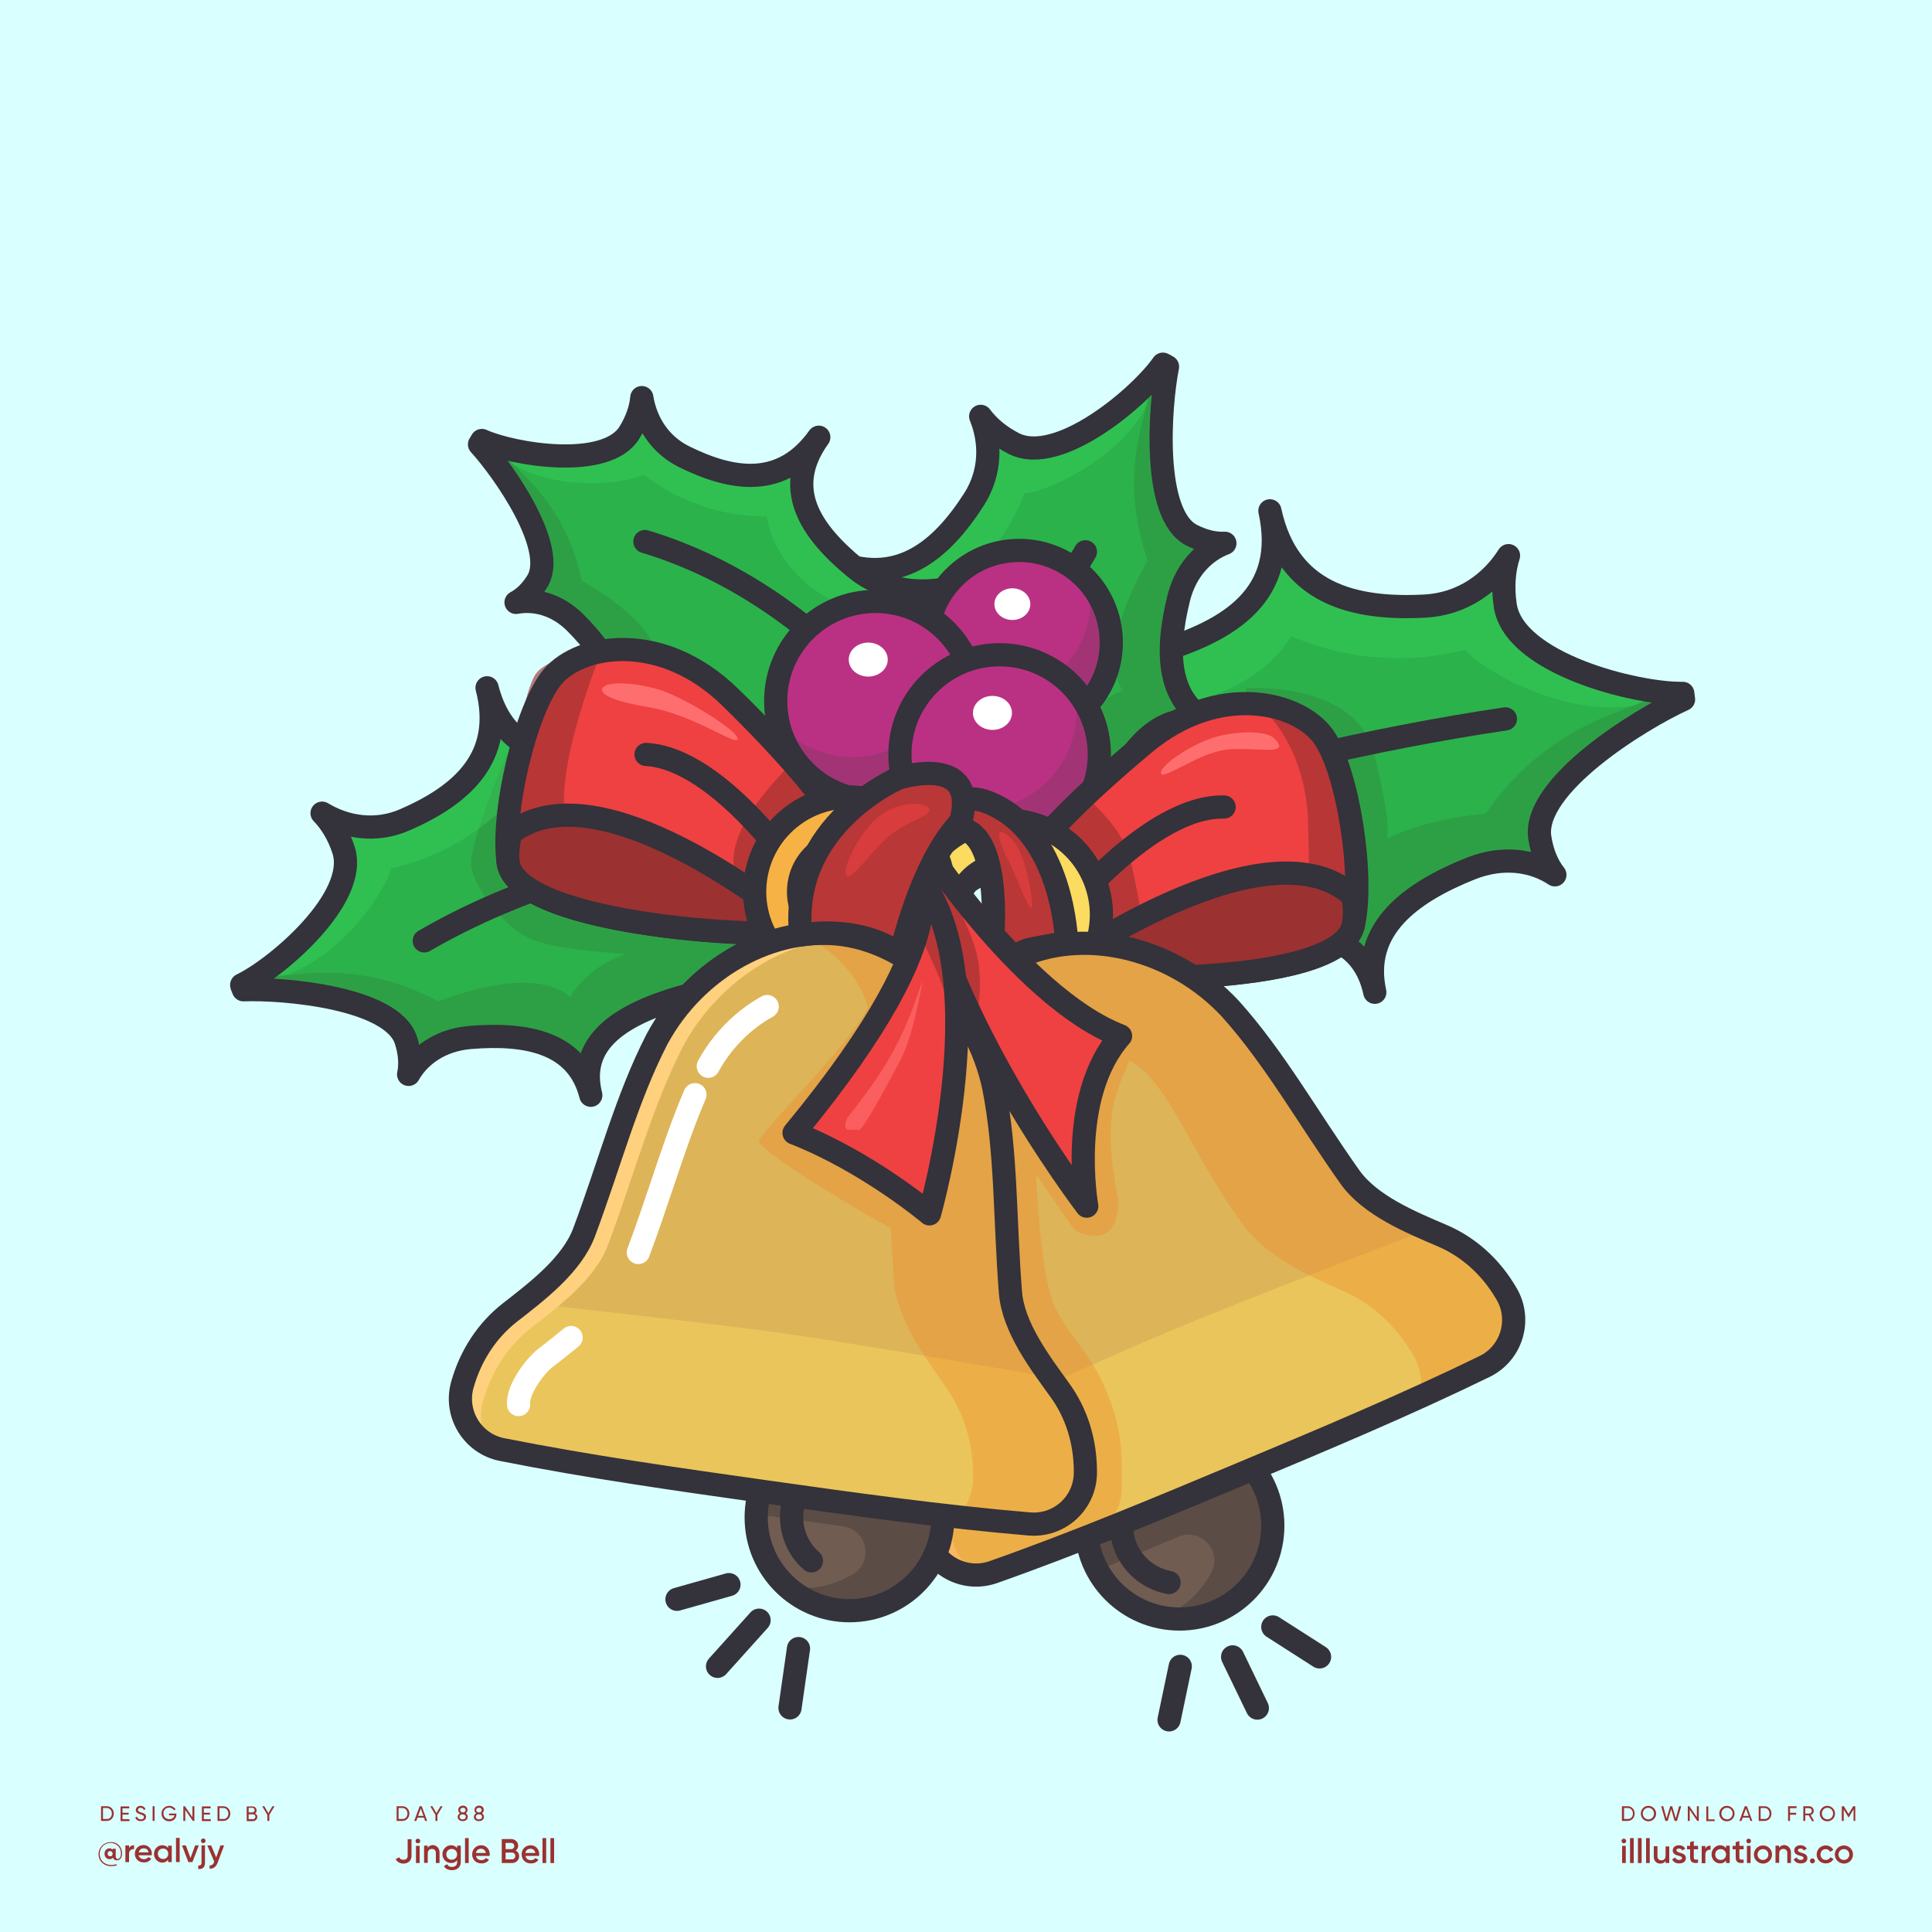 <?xml version="1.0" encoding="utf-8"?>
<!-- Generator: Adobe Illustrator 23.1.1, SVG Export Plug-In . SVG Version: 6.00 Build 0)  -->
<svg version="1.1" id="Layer_1" xmlns="http://www.w3.org/2000/svg" xmlns:xlink="http://www.w3.org/1999/xlink" x="0px" y="0px"
	 viewBox="0 0 1000 1000" style="enable-background:new 0 0 1000 1000;" xml:space="preserve">
<style type="text/css">
	.st0{fill:#D9FFFF;}
	.st1{fill:#9B3131;}
	.st2{fill:#2BB24B;}
	.st3{fill:#2DA046;}
	.st4{opacity:0.3;}
	.st5{fill:#3DE260;}
	.st6{opacity:0.29;}
	.st7{fill:none;stroke:#34323A;stroke-width:12;stroke-linecap:round;stroke-linejoin:round;stroke-miterlimit:10;}
	.st8{fill:#FFFFFF;}
	.st9{fill:#BA3183;}
	.st10{opacity:0.2;fill:#444444;}
	.st11{fill:#EF4141;}
	.st12{opacity:0.64;fill:#9B3131;}
	.st13{fill:#FF6E6E;}
	.st14{fill:#FBDB60;}
	.st15{fill:#705C51;}
	.st16{fill:#5B4C45;}
	.st17{fill:#DDB458;}
	.st18{opacity:0.45;fill:#FBDB60;}
	.st19{fill:#FFD07D;}
	.st20{opacity:0.31;fill:#EF7E20;}
	.st21{fill:none;stroke:#FFFFFF;stroke-width:12;stroke-linecap:round;stroke-linejoin:round;stroke-miterlimit:10;}
	.st22{fill:#B93737;}
	.st23{opacity:0.44;fill:#EF7E20;}
	.st24{opacity:0.58;fill:#EF4141;}
	.st25{opacity:0.66;fill:#FF6E6E;}
</style>
<rect id="XMLID_111_" x="0" class="st0" width="1000" height="1000"/>
<g>
	<g>
		<g>
			<path class="st1" d="M63.2,959.2c0,2.5-1.2,3.7-2.6,3.7c-1.1,0-1.9-0.5-2.1-1.4c-0.4,0.5-1,0.8-1.8,0.8c-1.5,0-2.6-1.2-2.6-2.8
				c0-1.6,1.1-2.8,2.6-2.8c0.7,0,1.2,0.3,1.6,0.7v-0.5h1.6v3.9c0,0.8,0.3,1.4,1,1.4c0.9,0,1.7-0.9,1.7-3c0-3-2.3-5.3-5.4-5.3
				c-3.1,0-5.6,2.4-5.6,5.7c0,3.3,2.5,5.7,5.9,5.7c1.1,0,2.1-0.2,2.9-0.4v0.6c-0.8,0.3-1.7,0.4-2.9,0.4c-3.7,0-6.5-2.6-6.5-6.2
				c0-3.4,2.7-6.2,6.2-6.2C61.1,953.3,63.2,956.4,63.2,959.2z M58.3,959.5c0-0.8-0.6-1.4-1.3-1.4c-0.8,0-1.3,0.5-1.3,1.4
				c0,0.8,0.6,1.3,1.3,1.3C57.8,960.9,58.3,960.3,58.3,959.5z"/>
		</g>
		<g>
			<path class="st1" d="M69.4,955.1v2c-1.2-0.1-2.6,0.5-2.6,2.4v4.3h-1.9v-8.6h1.9v1.4C67.3,955.5,68.3,955.1,69.4,955.1z"/>
		</g>
		<g>
			<path class="st1" d="M74.6,962.3c1,0,1.8-0.5,2.2-1.1l1.5,0.9c-0.8,1.2-2.1,1.9-3.8,1.9c-2.8,0-4.7-1.9-4.7-4.5
				c0-2.5,1.8-4.5,4.5-4.5c2.6,0,4.3,2.1,4.3,4.5c0,0.3,0,0.5-0.1,0.8h-6.8C72.1,961.6,73.2,962.3,74.6,962.3z M76.9,958.8
				c-0.3-1.5-1.3-2.1-2.5-2.1c-1.4,0-2.3,0.8-2.6,2.1H76.9z"/>
		</g>
		<g>
			<path class="st1" d="M88.9,955.2v8.6h-1.9v-1.2c-0.7,0.9-1.7,1.5-3,1.5c-2.3,0-4.3-2-4.3-4.5c0-2.6,1.9-4.5,4.3-4.5
				c1.3,0,2.3,0.5,3,1.4v-1.2H88.9z M87.1,959.5c0-1.6-1.2-2.7-2.7-2.7c-1.5,0-2.7,1.1-2.7,2.7c0,1.6,1.2,2.7,2.7,2.7
				C85.9,962.3,87.1,961.1,87.1,959.5z"/>
		</g>
		<g>
			<path class="st1" d="M91.1,951.3H93v12.5h-1.9V951.3z"/>
		</g>
		<g>
			<path class="st1" d="M102.9,955.2l-3.3,8.6h-2.1l-3.3-8.6h2l2.4,6.5l2.4-6.5H102.9z"/>
		</g>
		<g>
			<path class="st1" d="M104.2,955.2h1.9v8.9c0,2.4-1.2,3.5-3.5,3.3v-1.8c1.1,0.1,1.7-0.3,1.7-1.5V955.2z M104,952.8
				c0-0.7,0.5-1.2,1.2-1.2c0.7,0,1.2,0.5,1.2,1.2c0,0.6-0.5,1.2-1.2,1.2C104.5,954,104,953.4,104,952.8z"/>
		</g>
		<g>
			<path class="st1" d="M116,955.2l-3.3,8.8c-0.8,2.2-2.2,3.3-4.2,3.2v-1.7c1.2,0.1,1.9-0.5,2.3-1.7l0.1-0.2l-3.6-8.4h2l2.6,6.2
				l2.2-6.2H116z"/>
		</g>
	</g>
	<g>
		<path class="st1" d="M211.9,938.7c0,2.1-1.5,3.8-3.6,3.8h-3v-7.6h3C210.4,934.9,211.9,936.6,211.9,938.7z M210.9,938.7
			c0-1.6-1.1-2.9-2.6-2.9h-2v5.7h2C209.8,941.6,210.9,940.3,210.9,938.7z"/>
		<path class="st1" d="M219.5,940.8h-3.4l-0.6,1.7h-1.1l2.8-7.6h1.1l2.8,7.6h-1.1L219.5,940.8z M219.2,939.9l-1.4-3.8l-1.4,3.8
			H219.2z"/>
		<path class="st1" d="M226.4,939.4v3.1h-1v-3.1l-2.7-4.5h1.1l2.1,3.6l2.1-3.6h1.1L226.4,939.4z"/>
		<path class="st1" d="M242.1,940.4c0,1.4-1.1,2.2-2.6,2.2c-1.5,0-2.6-0.8-2.6-2.2c0-0.8,0.5-1.5,1.2-1.9c-0.6-0.3-0.9-0.9-0.9-1.7
			c0-1.5,1.2-2.2,2.4-2.2c1.2,0,2.4,0.7,2.4,2.2c0,0.8-0.4,1.3-0.9,1.7C241.7,938.9,242.1,939.6,242.1,940.4z M241.1,940.4
			c0-0.9-0.7-1.3-1.6-1.3c-0.9,0-1.6,0.4-1.6,1.3c0,0.9,0.7,1.3,1.6,1.3C240.5,941.7,241.1,941.2,241.1,940.4z M238.2,936.9
			c0,0.8,0.6,1.2,1.4,1.2c0.7,0,1.4-0.4,1.4-1.2c0-0.8-0.6-1.2-1.4-1.2C238.8,935.7,238.2,936.1,238.2,936.9z"/>
		<path class="st1" d="M250.5,940.4c0,1.4-1.1,2.2-2.6,2.2c-1.5,0-2.6-0.8-2.6-2.2c0-0.8,0.5-1.5,1.2-1.9c-0.6-0.3-0.9-0.9-0.9-1.7
			c0-1.5,1.2-2.2,2.4-2.2c1.2,0,2.4,0.7,2.4,2.2c0,0.8-0.4,1.3-0.9,1.7C250,938.9,250.5,939.6,250.5,940.4z M249.5,940.4
			c0-0.9-0.7-1.3-1.6-1.3c-0.9,0-1.6,0.4-1.6,1.3c0,0.9,0.7,1.3,1.6,1.3C248.8,941.7,249.5,941.2,249.5,940.4z M246.5,936.9
			c0,0.8,0.6,1.2,1.4,1.2c0.7,0,1.4-0.4,1.4-1.2c0-0.8-0.6-1.2-1.4-1.2C247.2,935.7,246.5,936.1,246.5,936.9z"/>
	</g>
	<g>
		<path class="st1" d="M58.9,938.7c0,2.1-1.5,3.8-3.6,3.8h-3v-7.6h3C57.4,934.9,58.9,936.6,58.9,938.7z M57.9,938.7
			c0-1.6-1.1-2.9-2.6-2.9h-2v5.7h2C56.8,941.6,57.9,940.3,57.9,938.7z"/>
		<path class="st1" d="M67,941.6v1h-4.6v-7.6h4.5v1h-3.5v2.3h3.2v0.9h-3.2v2.4H67z"/>
		<path class="st1" d="M70,940.8l0.9-0.5c0.3,0.8,0.9,1.4,2,1.4c1.1,0,1.6-0.5,1.6-1.2c0-0.8-0.7-1-1.8-1.4
			c-1.2-0.4-2.4-0.8-2.4-2.2c0-1.4,1.1-2.2,2.4-2.2c1.3,0,2.2,0.7,2.6,1.7l-0.8,0.5c-0.3-0.7-0.8-1.2-1.7-1.2
			c-0.8,0-1.4,0.4-1.4,1.1c0,0.7,0.5,1,1.6,1.3c1.3,0.4,2.6,0.8,2.6,2.3c0,1.3-1.1,2.2-2.6,2.2C71.5,942.7,70.4,941.9,70,940.8z"/>
		<path class="st1" d="M80,934.9v7.6h-1v-7.6H80z"/>
		<path class="st1" d="M91.3,939.2c0,1.9-1.4,3.5-3.7,3.5c-2.4,0-4-1.8-4-4c0-2.2,1.7-4,4-4c1.4,0,2.7,0.8,3.3,1.8l-0.9,0.5
			c-0.4-0.8-1.4-1.4-2.4-1.4c-1.8,0-3,1.3-3,3c0,1.7,1.2,3,3,3c1.6,0,2.5-0.9,2.7-2h-2.8v-0.9h3.8V939.2z"/>
		<path class="st1" d="M100.6,934.9v7.6h-0.8l-3.9-5.7v5.7h-1v-7.6h0.8l3.9,5.7v-5.7H100.6z"/>
		<path class="st1" d="M109.1,941.6v1h-4.6v-7.6h4.5v1h-3.5v2.3h3.2v0.9h-3.2v2.4H109.1z"/>
		<path class="st1" d="M119.2,938.7c0,2.1-1.5,3.8-3.6,3.8h-3v-7.6h3C117.6,934.9,119.2,936.6,119.2,938.7z M118.2,938.7
			c0-1.6-1.1-2.9-2.6-2.9h-2v5.7h2C117.1,941.6,118.2,940.3,118.2,938.7z"/>
		<path class="st1" d="M133.2,940.4c0,1.2-1,2.2-2.2,2.2h-3.3v-7.6h3c1.2,0,2.1,0.9,2.1,2.1c0,0.7-0.3,1.2-0.8,1.6
			C132.7,938.9,133.2,939.5,133.2,940.4z M128.7,935.8v2.3h2c0.6,0,1.1-0.5,1.1-1.2c0-0.6-0.5-1.2-1.1-1.2H128.7z M132.2,940.3
			c0-0.7-0.5-1.2-1.2-1.2h-2.3v2.5h2.3C131.7,941.6,132.2,941,132.2,940.3z"/>
		<path class="st1" d="M139.4,939.4v3.1h-1v-3.1l-2.7-4.5h1.1l2.1,3.6l2.1-3.6h1.1L139.4,939.4z"/>
	</g>
	<g>
		<path class="st1" d="M204.8,962.3l1.8-1c0.4,0.9,1.1,1.3,2.2,1.3c1.4,0,2.2-0.7,2.2-2v-8.6h2v8.6c0,2.6-1.9,4-4.3,4
			C207,964.5,205.6,963.8,204.8,962.3z"/>
		<path class="st1" d="M215.1,952.9c0-0.7,0.5-1.2,1.2-1.2c0.7,0,1.2,0.5,1.2,1.2c0,0.7-0.5,1.2-1.2,1.2
			C215.6,954.1,215.1,953.6,215.1,952.9z M215.3,955.4h1.9v8.9h-1.9V955.4z"/>
		<path class="st1" d="M227.5,958.9v5.4h-1.9v-5.2c0-1.3-0.8-2.1-2-2.1c-1.3,0-2.2,0.7-2.2,2.5v4.7h-1.9v-8.9h1.9v1.1
			c0.6-0.9,1.5-1.4,2.7-1.4C226.1,955.2,227.5,956.6,227.5,958.9z"/>
		<path class="st1" d="M238.5,955.4v8.4c0,2.8-2.2,4.2-4.5,4.2c-1.9,0-3.5-0.7-4.2-2.1l1.6-1c0.4,0.8,1,1.4,2.6,1.4
			c1.6,0,2.6-0.9,2.6-2.4v-1.1c-0.7,1-1.7,1.5-3.1,1.5c-2.5,0-4.5-2-4.5-4.6s2-4.6,4.5-4.6c1.4,0,2.4,0.6,3.1,1.5v-1.3H238.5z
			 M236.6,959.8c0-1.6-1.2-2.8-2.8-2.8c-1.6,0-2.8,1.2-2.8,2.8s1.2,2.8,2.8,2.8C235.4,962.6,236.6,961.4,236.6,959.8z"/>
		<path class="st1" d="M240.7,951.4h1.9v12.9h-1.9V951.4z"/>
		<path class="st1" d="M249.2,962.8c1.1,0,1.9-0.5,2.3-1.1l1.6,0.9c-0.8,1.2-2.1,1.9-3.9,1.9c-2.9,0-4.8-2-4.8-4.7
			c0-2.6,1.9-4.7,4.7-4.7c2.6,0,4.4,2.1,4.4,4.7c0,0.3,0,0.5-0.1,0.8h-7C246.6,962.1,247.8,962.8,249.2,962.8z M251.5,959.1
			c-0.3-1.5-1.4-2.2-2.5-2.2c-1.4,0-2.4,0.8-2.7,2.2H251.5z"/>
		<path class="st1" d="M268.7,960.8c0,2.1-1.7,3.5-3.7,3.5h-5.3v-12.4h4.9c2,0,3.6,1.5,3.6,3.4c0,1.1-0.5,2-1.3,2.5
			C268,958.4,268.7,959.4,268.7,960.8z M261.7,953.8v3.3h2.9c0.9,0,1.6-0.7,1.6-1.6c0-0.9-0.7-1.6-1.6-1.6H261.7z M266.7,960.6
			c0-1-0.7-1.7-1.7-1.7h-3.3v3.5h3.3C266,962.4,266.7,961.6,266.7,960.6z"/>
		<path class="st1" d="M274.8,962.8c1.1,0,1.9-0.5,2.3-1.1l1.6,0.9c-0.8,1.2-2.1,1.9-3.9,1.9c-2.9,0-4.8-2-4.8-4.7
			c0-2.6,1.9-4.7,4.7-4.7c2.6,0,4.4,2.1,4.4,4.7c0,0.3,0,0.5-0.1,0.8h-7C272.3,962.1,273.4,962.8,274.8,962.8z M277.1,959.1
			c-0.3-1.5-1.4-2.2-2.5-2.2c-1.4,0-2.4,0.8-2.7,2.2H277.1z"/>
		<path class="st1" d="M280.8,951.4h1.9v12.9h-1.9V951.4z"/>
		<path class="st1" d="M284.9,951.4h1.9v12.9h-1.9V951.4z"/>
	</g>
	<g>
		<g>
			<g>
				<path class="st1" d="M846.1,938.7c0,2.1-1.5,3.8-3.6,3.8h-3v-7.6h3C844.6,934.9,846.1,936.6,846.1,938.7z M845.2,938.7
					c0-1.6-1.1-2.9-2.6-2.9h-2v5.7h2C844.1,941.6,845.2,940.3,845.2,938.7z"/>
			</g>
			<g>
				<path class="st1" d="M849.3,938.7c0-2.2,1.7-4,3.9-4c2.2,0,4,1.8,4,4c0,2.2-1.7,4-4,4C851,942.7,849.3,940.9,849.3,938.7z
					 M856.1,938.7c0-1.7-1.3-3-2.9-3c-1.7,0-2.9,1.3-2.9,3c0,1.7,1.3,3,2.9,3C854.9,941.7,856.1,940.4,856.1,938.7z"/>
			</g>
			<g>
				<path class="st1" d="M859.8,934.9h1.1l1.7,6.3l1.9-6.3h1l1.9,6.3l1.7-6.3h1.1l-2.2,7.6h-1.2l-1.8-6.1l-1.8,6.1H862L859.8,934.9z
					"/>
			</g>
			<g>
				<path class="st1" d="M879.3,934.9v7.6h-0.8l-3.9-5.7v5.7h-1v-7.6h0.8l3.9,5.7v-5.7H879.3z"/>
			</g>
			<g>
				<path class="st1" d="M887.5,941.6v1h-4.3v-7.6h1v6.7H887.5z"/>
			</g>
			<g>
				<path class="st1" d="M889.9,938.7c0-2.2,1.7-4,3.9-4c2.2,0,4,1.8,4,4c0,2.2-1.7,4-4,4C891.6,942.7,889.9,940.9,889.9,938.7z
					 M896.8,938.7c0-1.7-1.3-3-2.9-3c-1.7,0-2.9,1.3-2.9,3c0,1.7,1.3,3,2.9,3C895.5,941.7,896.8,940.4,896.8,938.7z"/>
			</g>
			<g>
				<path class="st1" d="M905.4,940.8H902l-0.6,1.7h-1.1l2.8-7.6h1.1l2.8,7.6H906L905.4,940.8z M905.1,939.9l-1.4-3.8l-1.4,3.8
					H905.1z"/>
			</g>
			<g>
				<path class="st1" d="M916.9,938.7c0,2.1-1.5,3.8-3.6,3.8h-3v-7.6h3C915.4,934.9,916.9,936.6,916.9,938.7z M915.9,938.7
					c0-1.6-1.1-2.9-2.6-2.9h-2v5.7h2C914.9,941.6,915.9,940.3,915.9,938.7z"/>
			</g>
			<g>
				<path class="st1" d="M926.5,935.8v2.5h3.2v1h-3.2v3.2h-1v-7.6h4.4v1H926.5z"/>
			</g>
			<g>
				<path class="st1" d="M936.2,939.6h-1.8v2.9h-1v-7.6h3c1.3,0,2.4,1.1,2.4,2.4c0,1-0.7,1.9-1.6,2.2l1.8,3.1h-1.1L936.2,939.6z
					 M934.4,938.7h2c0.8,0,1.4-0.6,1.4-1.4c0-0.8-0.6-1.4-1.4-1.4h-2V938.7z"/>
			</g>
			<g>
				<path class="st1" d="M941.9,938.7c0-2.2,1.7-4,3.9-4c2.2,0,4,1.8,4,4c0,2.2-1.7,4-4,4C943.6,942.7,941.9,940.9,941.9,938.7z
					 M948.8,938.7c0-1.7-1.3-3-2.9-3c-1.7,0-2.9,1.3-2.9,3c0,1.7,1.3,3,2.9,3C947.5,941.7,948.8,940.4,948.8,938.7z"/>
			</g>
			<g>
				<path class="st1" d="M960.4,942.5h-1v-6l-2.5,4.2h-0.1l-2.5-4.1v5.9h-1v-7.6h1.1l2.4,4l2.4-4h1.1V942.5z"/>
			</g>
		</g>
		<g>
			<g>
				<path class="st1" d="M839.3,952.9c0-0.7,0.5-1.2,1.2-1.2c0.7,0,1.2,0.5,1.2,1.2c0,0.7-0.5,1.2-1.2,1.2
					C839.9,954.1,839.3,953.6,839.3,952.9z M839.6,955.4h1.9v8.9h-1.9V955.4z"/>
			</g>
			<g>
				<path class="st1" d="M843.7,951.4h1.9v12.9h-1.9V951.4z"/>
			</g>
			<g>
				<path class="st1" d="M847.8,951.4h1.9v12.9h-1.9V951.4z"/>
			</g>
			<g>
				<path class="st1" d="M852,951.4h1.9v12.9H852V951.4z"/>
			</g>
			<g>
				<path class="st1" d="M864,955.4v8.9h-1.9v-1.1c-0.6,0.9-1.5,1.4-2.7,1.4c-2,0-3.4-1.3-3.4-3.6v-5.4h1.9v5.2c0,1.3,0.8,2.1,2,2.1
					c1.3,0,2.2-0.7,2.2-2.5v-4.7H864z"/>
			</g>
			<g>
				<path class="st1" d="M872.6,961.8c0,1.8-1.5,2.7-3.5,2.7c-1.8,0-3-0.8-3.6-2.1l1.6-1c0.3,0.8,1,1.3,2,1.3c0.8,0,1.5-0.3,1.5-1
					c0-1.6-4.8-0.7-4.8-3.9c0-1.7,1.4-2.7,3.2-2.7c1.5,0,2.7,0.7,3.3,1.8l-1.6,0.9c-0.3-0.7-0.9-1-1.7-1c-0.7,0-1.3,0.3-1.3,0.9
					C867.9,959.5,872.6,958.5,872.6,961.8z"/>
			</g>
			<g>
				<path class="st1" d="M876.7,957.3v4.2c0,1.1,0.7,1.1,2.2,1v1.7c-2.9,0.4-4.1-0.5-4.1-2.8v-4.2h-1.6v-1.8h1.6v-1.9l1.9-0.6v2.5
					h2.2v1.8H876.7z"/>
			</g>
			<g>
				<path class="st1" d="M885.4,955.3v2.1c-1.3-0.1-2.7,0.5-2.7,2.5v4.5h-1.9v-8.9h1.9v1.5C883.2,955.7,884.2,955.3,885.4,955.3z"/>
			</g>
			<g>
				<path class="st1" d="M895.3,955.4v8.9h-1.9V963c-0.7,0.9-1.7,1.5-3.1,1.5c-2.4,0-4.4-2-4.4-4.7c0-2.6,2-4.7,4.4-4.7
					c1.4,0,2.4,0.6,3.1,1.5v-1.3H895.3z M893.4,959.9c0-1.6-1.2-2.8-2.8-2.8c-1.6,0-2.8,1.2-2.8,2.8c0,1.6,1.2,2.8,2.8,2.8
					C892.2,962.7,893.4,961.5,893.4,959.9z"/>
			</g>
			<g>
				<path class="st1" d="M900.3,957.3v4.2c0,1.1,0.7,1.1,2.2,1v1.7c-2.9,0.4-4.1-0.5-4.1-2.8v-4.2h-1.6v-1.8h1.6v-1.9l1.9-0.6v2.5
					h2.2v1.8H900.3z"/>
			</g>
			<g>
				<path class="st1" d="M903.9,952.9c0-0.7,0.5-1.2,1.2-1.2c0.7,0,1.2,0.5,1.2,1.2c0,0.7-0.5,1.2-1.2,1.2
					C904.5,954.1,903.9,953.6,903.9,952.9z M904.2,955.4h1.9v8.9h-1.9V955.4z"/>
			</g>
			<g>
				<path class="st1" d="M907.8,959.9c0-2.6,2.1-4.7,4.7-4.7c2.6,0,4.7,2,4.7,4.7c0,2.6-2.1,4.7-4.7,4.7
					C909.9,964.5,907.8,962.5,907.8,959.9z M915.3,959.9c0-1.6-1.2-2.8-2.8-2.8c-1.6,0-2.8,1.2-2.8,2.8c0,1.6,1.2,2.8,2.8,2.8
					C914.1,962.7,915.3,961.5,915.3,959.9z"/>
			</g>
			<g>
				<path class="st1" d="M927,958.9v5.4h-1.9v-5.2c0-1.3-0.8-2.1-2-2.1c-1.3,0-2.2,0.7-2.2,2.5v4.7h-1.9v-8.9h1.9v1.1
					c0.6-0.9,1.5-1.4,2.7-1.4C925.5,955.2,927,956.6,927,958.9z"/>
			</g>
			<g>
				<path class="st1" d="M935.5,961.8c0,1.8-1.5,2.7-3.5,2.7c-1.8,0-3-0.8-3.6-2.1l1.6-1c0.3,0.8,1,1.3,2,1.3c0.8,0,1.5-0.3,1.5-1
					c0-1.6-4.8-0.7-4.8-3.9c0-1.7,1.4-2.7,3.2-2.7c1.5,0,2.7,0.7,3.3,1.8l-1.6,0.9c-0.3-0.7-0.9-1-1.7-1c-0.7,0-1.3,0.3-1.3,0.9
					C930.7,959.5,935.5,958.5,935.5,961.8z"/>
			</g>
			<g>
				<path class="st1" d="M936.8,963.2c0-0.7,0.6-1.3,1.3-1.3c0.7,0,1.3,0.6,1.3,1.3c0,0.7-0.6,1.3-1.3,1.3
					C937.4,964.5,936.8,963.9,936.8,963.2z"/>
			</g>
			<g>
				<path class="st1" d="M940.3,959.9c0-2.6,2-4.7,4.7-4.7c1.7,0,3.2,0.9,3.9,2.3l-1.6,1c-0.4-0.8-1.3-1.4-2.3-1.4
					c-1.6,0-2.7,1.2-2.7,2.8c0,1.6,1.2,2.8,2.7,2.8c1.1,0,1.9-0.5,2.4-1.4l1.6,0.9c-0.7,1.4-2.2,2.3-4,2.3
					C942.3,964.5,940.3,962.5,940.3,959.9z"/>
			</g>
			<g>
				<path class="st1" d="M949.7,959.9c0-2.6,2.1-4.7,4.7-4.7c2.6,0,4.7,2,4.7,4.7c0,2.6-2.1,4.7-4.7,4.7
					C951.8,964.5,949.7,962.5,949.7,959.9z M957.2,959.9c0-1.6-1.2-2.8-2.8-2.8s-2.8,1.2-2.8,2.8c0,1.6,1.2,2.8,2.8,2.8
					S957.2,961.5,957.2,959.9z"/>
			</g>
		</g>
	</g>
</g>
<g id="XMLID_109_">
	<path id="XMLID_226_" class="st2" d="M389.2,503.8c1.4,7.8,4.5,14.5,8.8,19.5c-12.4-8.4-29.2-12-46.2-7c-30.5,9.1-53,23.1-46,50.6
		c-7-27.6-33.6-32.3-62.5-29.9c-15.2,1.3-26.2,9.2-31.8,19.1c1.1-5.1,0.7-11.2-1.4-17.7c-7.2-22-63-26.9-84.1-26.1
		c-0.2-0.4-0.3-0.8-0.5-1.2c-0.2-0.4-0.3-0.8-0.4-1.3c18.4-8.9,60.8-45.1,52.7-69.9c-2.5-7.7-6.4-14.2-11.1-19
		c12.3,7.4,27.8,10,42.9,3.4c28.9-12.6,51.9-32,42.5-68.3c9.2,36.3,38.9,39.7,73.4,33.3c19.1-3.6,34.5-16.8,43.9-33.5
		c-2.5,8.4-3,17.8-1.3,27.3c6.3,36.7,41.4,57.1,76.3,47.1C409,437.6,383.4,471.7,389.2,503.8z"/>
	<path id="XMLID_177_" class="st3" d="M262.3,390.5c-2.8,5.5-18.5,45.2-18.5,56.1s16.9,34.1,32.1,39.9s50.7,7.8,65.5,7.8
		c14.8,0,31.6,8.1,46.9,0c15.3-8.1,9-18.5,3-24.4c-5.9-5.9-29.5-20-44.6-35.1C331.7,419.7,267.5,380.2,262.3,390.5z"/>
	<g id="XMLID_194_" class="st4">
		<g id="XMLID_288_">
			<g id="XMLID_291_">
				<path id="XMLID_292_" class="st3" d="M444.2,430c-1.6,0.3-3.1,0.7-4.7,1.2C441,430.8,442.6,430.4,444.2,430z"/>
			</g>
			<g id="XMLID_289_">
				<path id="XMLID_290_" class="st5" d="M320.2,393.2c-31.3,6.1-60,0.5-66.4-27.1c6.6,27.7-13,47-39.8,58.2
					c-14.1,5.9-29.1,7.1-38.7,1c3.3,4,2.3,15.4,3.4,22.2c3.8,22.8-35.6,48.1-54.7,57.1c0.1,0.4,0.1,0.9,0.2,1.3
					c0.1,0.4,0.1,0.9,0.2,1.3c2.3-0.1,4.7,0.1,7.3,0.3c40.4-1,69.9-49.7,70.6-58c3.6-1,39.1-7.4,66.1-39.9
					c20.3,12.4,51.7,12.1,77.6-5.4c5,6.8,42.4,46.3,74.6,35.7c5.6-3.9,11.9-6.9,18.9-8.9c-33.3,7.2-60.5-10.8-69.8-40.6
					c-2.4-7.6-4.8-19-3.3-25.5C359.3,378.3,337.6,389.8,320.2,393.2z"/>
			</g>
		</g>
	</g>
	<g id="XMLID_149_">
		<g>
			<g id="XMLID_308_">
				<path id="XMLID_309_" class="st3" d="M444.3,430.5c-1.6,0.4-3.1,0.8-4.7,1.1C441.2,431.2,442.7,430.8,444.3,430.5z"/>
			</g>
			<g id="XMLID_306_">
				<path id="XMLID_307_" class="st3" d="M351.8,516.4c-30.5,9.1-53,23.1-46,50.6c-7-27.6-33.6-32.3-62.5-29.9
					c-15.2,1.3-26.2,9.2-31.8,19.1c1.1-5.1,0.7-11.2-1.4-17.7c-7.2-22-63-26.9-84.1-26.1c-0.2-0.4-0.3-0.8-0.5-1.2
					c-0.2-0.4-0.3-0.8-0.4-1.3c2-1,14.5-3.2,16.6-4.6c14.7-0.4,45.1-8.5,84.9,12.9c3.6-0.8,48-19.5,68.6-2.2
					c12.2-20.4,39.2-29.6,70.3-26.1c1.3-8.3,19.3-40.6,53.3-57.5c6.7,0.9,13.8,0.6,20.8-0.9c-32.9,9.1-55.9,41.5-50.4,72.2
					c1.4,7.8,4.5,14.5,8.8,19.5C385.6,515,368.8,511.4,351.8,516.4z"/>
			</g>
		</g>
	</g>
	<g id="XMLID_123_" class="st6">
		<path id="XMLID_131_" class="st2" d="M444.3,430.5c-1.6,0.4-3.1,0.8-4.7,1.1C441.2,431.2,442.7,430.8,444.3,430.5z"/>
	</g>
	<path id="XMLID_119_" class="st7" d="M389.2,503.8c1.4,7.8,4.5,14.5,8.8,19.5c-12.4-8.4-29.2-12-46.2-7c-30.5,9.1-53,23.1-46,50.6
		c-7-27.6-33.6-32.3-62.5-29.9c-15.2,1.3-26.2,9.2-31.8,19.1c1.1-5.1,0.7-11.2-1.4-17.7c-7.2-22-63-26.9-84.1-26.1
		c-0.2-0.4-0.3-0.8-0.5-1.2c-0.2-0.4-0.3-0.8-0.4-1.3c18.4-8.9,60.8-45.1,52.7-69.9c-2.5-7.7-6.4-14.2-11.1-19
		c12.3,7.4,27.8,10,42.9,3.4c28.9-12.6,51.9-32,42.5-68.3c9.2,36.3,38.9,39.7,73.4,33.3c19.1-3.6,34.5-16.8,43.9-33.5
		c-2.5,8.4-3,17.8-1.3,27.3c6.3,36.7,41.4,57.1,76.3,47.1C409,437.6,383.4,471.7,389.2,503.8z"/>
	<path id="XMLID_110_" class="st7" d="M444.3,430.5c0,0-124-2.1-224.7,56.5"/>
</g>
<g id="XMLID_32_">
	<path id="XMLID_30_" class="st2" d="M591.2,491.3c2.7,8.9,2.9,17.5,1,25.1c8.6-15.3,24.3-27.9,44.7-31.6
		c36.8-6.5,67.7-3.6,74.7,28.8c-7.2-32.6,18.2-51.5,49.8-64.1c16.7-6.6,32.3-4.1,43.4,3.3c-3.8-4.8-6.6-11.3-7.8-19.3
		c-4-26.8,51.9-61.3,74.4-71.5c-0.1-0.5-0.1-1-0.2-1.6c-0.1-0.5-0.1-1-0.2-1.5c-23.9,0.4-87.5-15.3-91.9-45.6
		c-1.4-9.4-0.7-18.2,1.7-25.7c-9,14.2-23.9,25-43.1,26.1c-36.9,2-71.1-6.2-80.4-49.3c9.4,42.9-19.9,62-59.5,73.5
		c-21.9,6.3-45,0.6-63.6-12.1c7,7.5,12.5,17.1,15.8,28c12.6,41.8-13.4,81.6-55.2,89.5C535.6,432.3,580.3,454.6,591.2,491.3z"/>
	<path id="XMLID_175_" class="st3" d="M645,356c5.6,0,57.2-1.9,66.2,34c13.4,53.3,3.6,45.4,3.6,51.5s-5.4,44.9-5.4,44.9l-9,7.8
		c0,0-17.2-7.2-17.2-11.3c0-4.1-31.9-16.3-31.9-31.1c0-14.9-6.2-30.4-6.2-51.6C645,379.1,645,356,645,356z"/>
	<g id="XMLID_41_" class="st4">
		<g id="XMLID_141_">
			<g id="XMLID_144_">
				<path id="XMLID_145_" class="st3" d="M494.8,442.8c1.8-0.5,3.7-0.9,5.5-1.2C498.4,442,496.6,442.5,494.8,442.8z"/>
			</g>
			<g id="XMLID_142_">
				<path id="XMLID_143_" class="st5" d="M605.3,339.2c36-10,63.1-31,55.3-63.3c7.7,32.5,38.3,42.4,72.3,40.1
					c17.9-1.2,34.2-7.8,41.1-19.3c-1.4,6,5.7,17.4,8,25c8,25.9,62.6,31.7,87.4,31.1c0.2,0.5,0.4,1,0.5,1.5c0.2,0.5,0.3,1,0.5,1.5
					c-2.4,1.1-4.9,2.5-7.4,4.2c-42.9,20.2-99.4-15.3-104.4-23.7c-4.2,0.9-44.8,12.8-90.2-7.1c-14.7,23.6-47.8,39.8-84.2,35.1
					c-1.7,9.8-20.1,70.8-59.5,76.7c-7.9-1.1-16.1-1-24.4,0.6c38.7-10,57.7-43.1,51.8-79.2c-1.5-9.2-4.9-22.4-9.9-28.4
					C556.6,344.1,585.3,344.7,605.3,339.2z"/>
			</g>
		</g>
	</g>
	<g id="XMLID_35_">
		<g id="XMLID_136_">
			<g id="XMLID_139_">
				<path id="XMLID_140_" class="st3" d="M494.9,443.4c1.9-0.4,3.7-0.8,5.5-1.3C498.5,442.5,496.7,442.9,494.9,443.4z"/>
			</g>
			<g id="XMLID_137_">
				<path id="XMLID_138_" class="st3" d="M636.9,484.8c36.8-6.5,67.7-3.6,74.7,28.8c-7.2-32.6,18.2-51.5,49.8-64.1
					c16.7-6.6,32.3-4.1,43.4,3.3c-3.8-4.8-6.6-11.3-7.8-19.3c-4-26.8,51.9-61.3,74.4-71.5c-0.1-0.5-0.1-1-0.2-1.6
					c-0.1-0.5-0.1-1-0.2-1.5c-2.7,0-16.9,4.3-19.8,3.9c-15.6,7.2-51.7,14.8-82.1,58.1c-4.2,1-60.5,4.7-73.1,33.8
					c-23.5-14.9-56.6-10.4-87.3,9.6c-5.8-8.1-41.5-32.4-86.1-32.2c-6.6,4.4-14.1,7.8-22.3,10c39.2-7.8,80.5,14.1,90.8,49.2
					c2.7,8.9,2.9,17.5,1,25.1C600.8,501.1,616.4,488.5,636.9,484.8z"/>
			</g>
		</g>
	</g>
	<g id="XMLID_36_" class="st6">
		<path id="XMLID_37_" class="st2" d="M494.9,443.4c1.9-0.4,3.7-0.8,5.5-1.3C498.5,442.5,496.7,442.9,494.9,443.4z"/>
	</g>
	<path id="XMLID_89_" class="st7" d="M591.2,491.3c2.7,8.9,2.9,17.5,1,25.1c8.6-15.3,24.3-27.9,44.7-31.6
		c36.8-6.5,67.7-3.6,74.7,28.8c-7.2-32.6,18.2-51.5,49.8-64.1c16.7-6.6,32.3-4.1,43.4,3.3c-3.8-4.8-6.6-11.3-7.8-19.3
		c-4-26.8,51.9-61.3,74.4-71.5c-0.1-0.5-0.1-1-0.2-1.6c-0.1-0.5-0.1-1-0.2-1.5c-23.9,0.4-87.5-15.3-91.9-45.6
		c-1.4-9.4-0.7-18.2,1.7-25.7c-9,14.2-23.9,25-43.1,26.1c-36.9,2-71.1-6.2-80.4-49.3c9.4,42.9-19.9,62-59.5,73.5
		c-21.9,6.3-45,0.6-63.6-12.1c7,7.5,12.5,17.1,15.8,28c12.6,41.8-13.4,81.6-55.2,89.5C535.6,432.3,580.3,454.6,591.2,491.3z"/>
	<path id="XMLID_34_" class="st7" d="M494.9,443.4c0,0,144-50.6,284.3-71.3"/>
</g>
<g id="XMLID_39_">
	<path id="XMLID_133_" class="st2" d="M554.2,448.3c7.5,2.6,13.6,6.7,17.9,11.8c-6.3-13.6-7.2-30.7,0.4-46.7
		c13.8-28.7,31.2-48.7,57.2-37.4c-26.1-11.3-26.6-38.2-19.6-66.4c3.7-14.8,13.3-24.4,23.9-28.4c-5.2,0.3-11.2-1.1-17.2-4.2
		c-20.6-10.5-16.6-66.4-12.5-87.2c-0.4-0.2-0.8-0.4-1.2-0.7c-0.4-0.2-0.8-0.4-1.2-0.6c-11.7,16.8-54.2,53-77.3,41
		c-7.2-3.7-13-8.6-17-14c5.4,13.3,5.4,29-3.4,42.9c-17,26.5-39.7,46.2-74.2,31.2c34.4,14.8,33,44.7,21.3,77.8
		c-6.6,18.3-22,31.4-40,38c8.7-1.1,18.1-0.1,27.2,3c35.2,12,49.8,49.9,34.5,82.8C485.7,457.4,523.4,437.6,554.2,448.3z"/>
	<g id="XMLID_118_" class="st4">
		<g id="XMLID_267_">
			<g id="XMLID_272_">
				<path id="XMLID_273_" class="st3" d="M472.6,490.9c0.6-1.5,1.2-3,1.9-4.4C473.9,488,473.3,489.5,472.6,490.9z"/>
			</g>
			<g id="XMLID_268_">
				<path id="XMLID_271_" class="st5" d="M455.9,362.8c10.9-29.9,10-59.1-16.3-69.8c26.3,10.9,48.5-5.4,63.8-30.1
					c8.1-13,11.6-27.6,7.1-38.1c3.4,3.9,14.9,4.7,21.4,6.9c21.9,7.4,53.1-27.6,65.1-45c0.4,0.1,0.9,0.2,1.3,0.4
					c0.4,0.1,0.8,0.3,1.3,0.4c-0.4,2.2-0.7,4.7-0.8,7.2c-7.3,39.8-60.1,61.2-68.4,60.5c-1.5,3.4-13.5,37.4-49.8,58.9
					c9,22,3.8,53-17.6,75.8c5.9,6,39.1,49.1,23.5,79.4c-4.7,4.9-8.7,10.7-11.7,17.2c12.4-31.8-1.2-61.4-29-75.3
					c-7.1-3.6-18-7.7-24.6-7.3C435,399,449.7,379.4,455.9,362.8z"/>
			</g>
		</g>
	</g>
	<g id="XMLID_94_">
		<g id="XMLID_257_">
			<g id="XMLID_260_">
				<path id="XMLID_261_" class="st3" d="M473.1,491.2c0.7-1.5,1.3-3,1.9-4.4C474.3,488.2,473.6,489.6,473.1,491.2z"/>
			</g>
			<g id="XMLID_258_">
				<path id="XMLID_259_" class="st3" d="M572.5,413.4c13.8-28.7,31.2-48.7,57.2-37.4c-26.1-11.3-26.6-38.2-19.6-66.4
					c3.7-14.8,13.3-24.4,23.9-28.4c-5.2,0.3-11.2-1.1-17.2-4.2c-20.6-10.5-16.6-66.4-12.5-87.2c-0.4-0.2-0.8-0.4-1.2-0.7
					c-0.4-0.2-0.8-0.4-1.2-0.6c-1.3,1.9-5.4,13.8-7.2,15.7c-2.7,14.4-15.5,43.2-0.7,85.8c-1.4,3.4-26.9,44.3-13,67.4
					c-22,8.9-35.4,34-36.8,65.3c-8.4,0-43.1,12.6-65.2,43.6c-0.2,6.8-1.6,13.7-4.2,20.4c14.1-31,49.9-48.7,79.3-38.4
					c7.5,2.6,13.6,6.7,17.9,11.8C565.8,446.5,564.8,429.4,572.5,413.4z"/>
			</g>
		</g>
	</g>
	<g id="XMLID_85_" class="st6">
		<path id="XMLID_87_" class="st2" d="M473.1,491.2c0.7-1.5,1.3-3,1.9-4.4C474.3,488.2,473.6,489.6,473.1,491.2z"/>
	</g>
	<path id="XMLID_54_" class="st7" d="M554.2,448.3c7.5,2.6,13.6,6.7,17.9,11.8c-6.3-13.6-7.2-30.7,0.4-46.7
		c13.8-28.7,31.2-48.7,57.2-37.4c-26.1-11.3-26.6-38.2-19.6-66.4c3.7-14.8,13.3-24.4,23.9-28.4c-5.2,0.3-11.2-1.1-17.2-4.2
		c-20.6-10.5-16.6-66.4-12.5-87.2c-0.4-0.2-0.8-0.4-1.2-0.7c-0.4-0.2-0.8-0.4-1.2-0.6c-11.7,16.8-54.2,53-77.3,41
		c-7.2-3.7-13-8.6-17-14c5.4,13.3,5.4,29-3.4,42.9c-17,26.5-39.7,46.2-74.2,31.2c34.4,14.8,33,44.7,21.3,77.8
		c-6.6,18.3-22,31.4-40,38c8.7-1.1,18.1-0.1,27.2,3c35.2,12,49.8,49.9,34.5,82.8C485.7,457.4,523.4,437.6,554.2,448.3z"/>
	<path id="XMLID_40_" class="st7" d="M473.1,491.2c0,0,33-114.2,88.7-205.6"/>
</g>
<g id="XMLID_88_">
	<path id="XMLID_169_" class="st2" d="M402.2,401c-4.5,5.3-7.2,11.2-8.1,16.9c-1.4-13-8.4-26.3-21.4-34.8
		c-23.3-15.3-45.3-22.5-59.7-2.2c14.5-20.2,2.7-40.6-15.2-58.6c-9.5-9.5-20.9-12.3-30.7-10.5c4-2.1,7.9-5.8,11-10.9
		c10.7-17.2-17.5-57.3-29.9-70.9c0.2-0.3,0.4-0.7,0.6-1c0.2-0.3,0.4-0.7,0.6-1c16.3,7.3,64.5,15.3,76.4-4.1c3.7-6,5.9-12.3,6.4-18.1
		c2,12.4,9,24.2,21.9,30.6c24.7,12.2,50.6,16.7,69.7-10.1c-19.1,26.6-4.6,48.4,19.1,67.9c13.2,10.8,30.7,13.6,47.1,10.5
		c-7,3.1-13.6,8-19,14.5c-21,24.9-14.9,59.9,11.5,77.6C457.6,377,420.4,379.1,402.2,401z"/>
	<g id="XMLID_154_" class="st4">
		<g id="XMLID_279_">
			<g id="XMLID_284_">
				<path id="XMLID_285_" class="st3" d="M482.5,396.2c-1.1-0.9-2.3-1.7-3.4-2.5C480.2,394.6,481.4,395.4,482.5,396.2z"/>
			</g>
			<g id="XMLID_280_">
				<path id="XMLID_283_" class="st5" d="M437.3,292.6c-21.7-17.5-34.1-39.8-19.3-59.7c-14.8,20-38.8,17.8-61.4,6.2
					c-11.9-6.1-21.2-15.5-22.5-25.3c-0.8,4.5-9,10.3-12.9,14.8c-13.1,15.4-52.2,3.2-69.1-4.4c-0.3,0.3-0.5,0.6-0.8,0.9
					c-0.3,0.3-0.5,0.6-0.8,0.9c1.3,1.5,2.6,3.2,3.9,5.1c23.4,26.5,72.6,18.8,78.6,14.5c2.6,1.8,27,22,63.9,21.7
					c3.1,20.5,21.1,41.4,47.4,48.9c-1.7,7.2-7.1,54.4,18.2,70.1c5.7,1.5,11.3,4.1,16.6,7.6c-23.6-18.2-26.8-46.6-12.2-69.5
					c3.7-5.9,10-13.9,15.2-16.6C469.3,310.3,449.4,302.3,437.3,292.6z"/>
			</g>
		</g>
	</g>
	<g id="XMLID_114_">
		<g id="XMLID_276_">
			<g id="XMLID_286_">
				<path id="XMLID_287_" class="st3" d="M482.3,396.6c-1.2-0.8-2.3-1.6-3.4-2.5C480.1,394.9,481.2,395.7,482.3,396.6z"/>
			</g>
			<g id="XMLID_277_">
				<path id="XMLID_278_" class="st3" d="M372.7,383.1c-23.3-15.3-45.3-22.5-59.7-2.2c14.5-20.2,2.7-40.6-15.2-58.6
					c-9.5-9.5-20.9-12.3-30.7-10.5c4-2.1,7.9-5.8,11-10.9c10.7-17.2-17.5-57.3-29.9-70.9c0.2-0.3,0.4-0.7,0.6-1
					c0.2-0.3,0.4-0.7,0.6-1c1.8,0.8,10.3,7.9,12.5,8.5c8.5,9.6,31.1,25.4,39.2,64c2.6,2,40.1,21.1,40.1,44.7
					c20.5-3.3,41.8,9.5,57,32.3c6.3-3.8,38-10,68.5,3.3c3.2,5,7.4,9.5,12.3,13.4c-24.6-16.9-59.3-14-76.7,6.9
					c-4.5,5.3-7.2,11.2-8.1,16.9C392.7,404.9,385.7,391.7,372.7,383.1z"/>
			</g>
		</g>
	</g>
	<g id="XMLID_102_" class="st6">
		<path id="XMLID_106_" class="st2" d="M482.3,396.6c-1.2-0.8-2.3-1.6-3.4-2.5C480.1,394.9,481.2,395.7,482.3,396.6z"/>
	</g>
	<path id="XMLID_99_" class="st7" d="M402.2,401c-4.5,5.3-7.2,11.2-8.1,16.9c-1.4-13-8.4-26.3-21.4-34.8
		c-23.3-15.3-45.3-22.5-59.7-2.2c14.5-20.2,2.7-40.6-15.2-58.6c-9.5-9.5-20.9-12.3-30.7-10.5c4-2.1,7.9-5.8,11-10.9
		c10.7-17.2-17.5-57.3-29.9-70.9c0.2-0.3,0.4-0.7,0.6-1c0.2-0.3,0.4-0.7,0.6-1c16.3,7.3,64.5,15.3,76.4-4.1c3.7-6,5.9-12.3,6.4-18.1
		c2,12.4,9,24.2,21.9,30.6c24.7,12.2,50.6,16.7,69.7-10.1c-19.1,26.6-4.6,48.4,19.1,67.9c13.2,10.8,30.7,13.6,47.1,10.5
		c-7,3.1-13.6,8-19,14.5c-21,24.9-14.9,59.9,11.5,77.6C457.6,377,420.4,379.1,402.2,401z"/>
	<path id="XMLID_90_" class="st7" d="M482.3,396.6c0,0-52.9-87.6-148.5-116.3"/>
</g>
<g id="XMLID_38_">
	<circle id="XMLID_152_" class="st8" cx="527.5" cy="332.6" r="47.7"/>
	<circle id="XMLID_150_" class="st9" cx="527.5" cy="332.6" r="47.7"/>
	<path id="XMLID_147_" class="st10" d="M563.1,300.8c0.8,3.4,1.2,7,1.2,10.7c0,26.4-21.4,47.7-47.7,47.7c-14.2,0-26.9-6.2-35.6-16
		c4.9,21.2,23.8,37,46.5,37c26.4,0,47.7-21.4,47.7-47.7C575.2,320.4,570.6,309.3,563.1,300.8z"/>
	<circle id="XMLID_146_" class="st7" cx="527.5" cy="332.6" r="47.7"/>
	<ellipse id="XMLID_135_" class="st8" cx="524" cy="312.7" rx="9.3" ry="8.2"/>
</g>
<g id="XMLID_155_">
	<circle id="XMLID_229_" class="st8" cx="453.1" cy="362.9" r="51.6"/>
	<circle id="XMLID_220_" class="st9" cx="453.1" cy="362.9" r="51.6"/>
	<path id="XMLID_215_" class="st10" d="M491.6,328.6c0.9,3.7,1.3,7.6,1.3,11.6c0,28.5-23.1,51.6-51.6,51.6
		c-15.3,0-29.1-6.7-38.5-17.3c5.3,22.9,25.8,40,50.3,40c28.5,0,51.6-23.1,51.6-51.6C504.7,349.7,499.8,337.7,491.6,328.6z"/>
	<circle id="XMLID_193_" class="st7" cx="453.1" cy="362.9" r="51.6"/>
	<ellipse id="XMLID_187_" class="st8" cx="449.4" cy="341.4" rx="10.1" ry="8.8"/>
</g>
<g id="XMLID_231_">
	<circle id="XMLID_238_" class="st8" cx="517.4" cy="390.5" r="51.6"/>
	<circle id="XMLID_235_" class="st9" cx="517.4" cy="390.5" r="51.6"/>
	<path id="XMLID_234_" class="st10" d="M555.9,356.2c0.9,3.7,1.3,7.6,1.3,11.6c0,28.5-23.1,51.6-51.6,51.6
		c-15.3,0-29.1-6.7-38.5-17.3c5.3,22.9,25.8,40,50.3,40c28.5,0,51.6-23.1,51.6-51.6C569,377.3,564.1,365.3,555.9,356.2z"/>
	<circle id="XMLID_233_" class="st7" cx="517.4" cy="390.5" r="51.6"/>
	<ellipse id="XMLID_232_" class="st8" cx="513.7" cy="369" rx="10.1" ry="8.8"/>
</g>
<g id="XMLID_46_">
	<path id="XMLID_50_" class="st11" d="M428.7,417.4c0,0-14.1-20.8-50.7-56.5c-35.8-34.9-77.8-27.4-91.9-10.7
		c-14.1,16.7-26.9,71.4-23,96.4c5.2,33.5,143.1,40,153.1,34.9C414.8,442.7,407.8,427.9,428.7,417.4z"/>
	<path id="XMLID_172_" class="st12" d="M411,394.1c0,0-41.1,37-29.2,60.7c27,20.8,34,20.7,34,20.7s-2.1-30.7,2.9-43
		c5.1-12.3,7.7-18.2,7.7-18.2L411,394.1z"/>
	<path id="XMLID_165_" class="st12" d="M310.9,338.4c0,0-22.8,55.4-18.5,84.2c-27.1,7.2-31.4,7.1-29.8,4.9c1.6-2.1,2.9-22.2,2.9-27
		s5.7-43.6,12-51.9c6.3-8.3,28.7-12.8,31.4-12.6C311.6,336.3,310.9,338.4,310.9,338.4z"/>
	<path id="XMLID_49_" class="st7" d="M428.7,417.4c0,0-14.1-20.8-50.7-56.5c-35.8-34.9-77.8-27.4-91.9-10.7
		c-14.1,16.7-26.9,71.4-23,96.4c5.2,33.5,143.1,40,153.1,34.9C414.8,442.7,407.8,427.9,428.7,417.4z"/>
	<path id="XMLID_3_" class="st1" d="M263,446.6c-0.6-4-0.1-9.2,1.2-15.2c47.7-37.9,151.9,50.1,151.9,50.1
		C406.1,486.5,268.2,480.1,263,446.6z"/>
	<path id="XMLID_48_" class="st7" d="M263,446.6c-0.6-4-0.1-9.2,1.2-15.2c47.7-37.9,151.9,50.1,151.9,50.1
		C406.1,486.5,268.2,480.1,263,446.6z"/>
	<path id="XMLID_47_" class="st7" d="M414.4,454.8c0,0-41.3-62.2-80-64.3"/>
	<path id="XMLID_117_" class="st13" d="M381.8,382.5c-0.9,3.7-22.7-12.6-46.3-16.5c-14.3-2.4-24.7-5.7-23.8-9.4
		c0.9-3.7,13.1-3.9,27.2-0.3C353,359.8,382.8,378.8,381.8,382.5z"/>
</g>
<g id="XMLID_2_">
	<path id="XMLID_16_" class="st11" d="M537.5,437.1c0,0,15.7-19.7,55-52.4c38.4-32,79.7-21.3,92.5-3.5s21.3,73.2,15.4,97.9
		c-7.8,33-145.7,28.7-155.3,22.9C549.4,463.4,557.5,449.2,537.5,437.1z"/>
	<path id="XMLID_168_" class="st13" d="M659.2,381.9c11.3,10.8-13.2,3.5-27.3,6.6c-14.2,3.1-30.2,15.5-31,11.7
		c-0.8-3.8,17.1-16.4,31.2-19.5C646.2,377.7,656.4,379.3,659.2,381.9z"/>
	<path id="XMLID_31_" class="st12" d="M564.4,414.5c0,0,16.9,15.1,20.3,28.9c3.4,13.8,6.4,32.2,6.4,32.2l-26.8,13.9
		c0,0-6.4-25.7-6.4-31.8c0-6.1-15.7-26-15.7-26L564.4,414.5z"/>
	<path id="XMLID_116_" class="st12" d="M656.4,369.9c0,0,19.3,18.4,20.6,54.6c1.1,33.7,0,27.4,0,27.4l23.4,12c0,0,0-14.8,0-28.8
		s-7-54-19.9-63s-29.3-7.9-29.3-7.9S658.1,359.9,656.4,369.9z"/>
	<path id="XMLID_5_" class="st7" d="M537.5,437.1c0,0,15.7-19.7,55-52.4c38.4-32,79.7-21.3,92.5-3.5s21.3,73.2,15.4,97.9
		c-7.8,33-145.7,28.7-155.3,22.9C549.4,463.4,557.5,449.2,537.5,437.1z"/>
	<path id="XMLID_33_" class="st1" d="M700.4,479.1c0.9-4,0.9-9.2,0-15.2C655.7,422.4,545.1,502,545.1,502
		C554.6,507.8,692.6,512.2,700.4,479.1z"/>
	<path id="XMLID_15_" class="st7" d="M700.4,479.1c0.9-4,0.9-9.2,0-15.2C655.7,422.4,545.1,502,545.1,502
		C554.6,507.8,692.6,512.2,700.4,479.1z"/>
	<path id="XMLID_6_" class="st7" d="M548.8,475.6c0,0,46-58.8,84.8-57.9"/>
</g>
<g id="XMLID_63_">
	<path id="XMLID_81_" class="st14" d="M502.2,428.3c-25,10.5-36.7,39.2-26.3,64.1s39.2,36.7,64.1,26.3c25-10.5,36.7-39.2,26.3-64.1
		C555.9,429.6,527.2,417.9,502.2,428.3z M531.3,497.8c-13.4,5.6-28.9-0.7-34.5-14.1c-5.6-13.4,0.7-28.9,14.1-34.5
		s28.9,0.7,34.5,14.1C551.1,476.8,544.7,492.2,531.3,497.8z"/>
	<path id="XMLID_78_" class="st7" d="M502.2,428.3c-25,10.5-36.7,39.2-26.3,64.1s39.2,36.7,64.1,26.3c25-10.5,36.7-39.2,26.3-64.1
		C555.9,429.6,527.2,417.9,502.2,428.3z M531.3,497.8c-13.4,5.6-28.9-0.7-34.5-14.1c-5.6-13.4,0.7-28.9,14.1-34.5
		s28.9,0.7,34.5,14.1C551.1,476.8,544.7,492.2,531.3,497.8z"/>
	<g id="XMLID_64_">
		<circle id="XMLID_77_" class="st15" cx="610.5" cy="789.7" r="48.3"/>
		<path id="XMLID_76_" class="st16" d="M655.9,773.4c-0.3-0.8-0.6-1.6-0.9-2.4c-10.3-24.6-38.6-36.2-63.2-25.9
			c-0.8,0.3-1.6,0.7-2.4,1.1c0,0,0,0-0.1,0c-22.9,11.1-33.4,38.3-23.4,62.1c0.7,1.6,1.4,3.1,2.2,4.6l41.8-17.5
			c11.8-4.9,23.1,7.8,16.9,18.9c-6.4,11.5-16.6,20.6-27.8,22.3c9.7,2.4,20.2,1.8,30.1-2.4C652.9,824.2,664.6,797.4,655.9,773.4
			C655.9,773.4,655.9,773.4,655.9,773.4z"/>
		<circle id="XMLID_75_" class="st7" cx="610.5" cy="789.7" r="48.3"/>
		<path id="XMLID_74_" class="st7" d="M605.1,819.1c-9.6-1.8-18.2-8.2-22.3-17.9c-1.4-3.3-2.1-6.7-2.3-10"/>
		<g id="XMLID_72_">
			<path id="XMLID_73_" class="st17" d="M746.3,639.5L746.3,639.5c-15.9-6.8-37.1-15.5-47.6-30.3c-21.9-30.9-38.9-61.5-61.8-87
				c-29.2-31.5-74-41.8-107.1-27.9l0,0c-33.1,13.9-57.2,53-55.2,95.9c2.1,34.2,11.9,67.8,18.6,105.1c3.2,17.9-5.5,39.1-11.8,55.2
				l0,0c-5.4,13.9-6.2,29.5-2,44.9l0,0c4.1,15.1,20.1,23.5,34.8,18.3c43.1-15.2,85.8-33.1,128.1-50.8
				c42.1-17.6,85.5-35.8,126.1-55.6c14-6.8,19.3-24.2,11.4-37.6l0,0C771.7,655.7,760,645.3,746.3,639.5z"/>
		</g>
		<path id="XMLID_71_" class="st18" d="M484.3,742.8c-1,2.6-2,5.2-2.9,7.6l0,0c-5.4,13.9-6.2,29.5-2,44.9h0
			c4.1,15.1,20.1,23.5,34.8,18.3c43.1-15.2,85.8-33.1,128.1-50.8c42.1-17.6,85.5-35.8,126.1-55.6c14-6.8,19.3-24.2,11.4-37.6l0,0
			c-8-13.8-19.7-24.2-33.4-30l0,0c-2.4-1-4.8-2.1-7.4-3.2c-48.5,18.6-103.8,40.1-131.2,51.6C581.5,698.9,530,722.1,484.3,742.8z"/>
		<path id="XMLID_70_" class="st19" d="M493.1,797.5c-4.3-15.8-3.5-31.9,2.1-46.2l0,0c6.4-16.6,15.4-38.4,12.1-56.7
			c-6.9-38.3-17-72.9-19.1-108.1c-1.8-40.8,19.2-78.3,49.4-95c-2.6,0.8-5.2,1.7-7.7,2.7l0,0c-33.1,13.9-57.2,53-55.2,95.9
			c2.1,34.2,11.9,67.8,18.6,105.1c3.2,17.9-5.5,39.1-11.8,55.2l0,0c-5.4,13.9-6.2,29.5-2,44.9h0c3.4,12.8,15.5,20.8,28.1,19.7
			C500.6,811.7,495.2,805.5,493.1,797.5z"/>
		<path id="XMLID_190_" class="st20" d="M779.8,669.5L779.8,669.5c-8.1-13.8-19.7-24.2-33.4-30v0c-15.9-6.8-37.1-15.5-47.6-30.3
			c-21.9-30.9-38.9-61.5-61.8-87c-29.2-31.5-74-41.8-107.1-27.9l0,0c-5.6,2.4-11,5.5-16,9.2c7,1.4,14,3.5,20.9,6.3l-23.6,6.7
			c0,0-5.2,0.7-4.4,13.6c-1.4-0.4-2.2-0.6-2.2-0.6s-22.7,22.6-25.5,25.4c-2.8,2.8-4.5,68.2-11.7,87.7c-7.2,19.5-9.2,71.9-14,89
			C436.3,790,500,815.1,500,815.1s18.8-8.8,34.3-8.8c15.5,0,35.9-16.6,35.9-16.6s11.1-4.3,10.4-21.5c-0.3-8.9,2.3-26.8-9.8-52.4
			c-8.8-18.7-19.7-26.3-25.7-41.6c-5-12.8-7.6-39.9-8.9-66.7c9.2,13.9,16,23.5,18.7,27.2c1.5,2,3.6,3.5,6,4.1
			c4.6,1,17.9,4.5,17.9-17.7c-9.9-48.5,1.4-58,5.5-72.4c20.9,11,32.7,49.9,59.8,86.1c11.9,15.9,34.2,25.9,51.3,33.5v0
			c14.7,6.5,27.3,18,36.1,33.1l0,0c4,6.9,4.9,14.6,3.3,21.7c11.4-5.2,22.7-10.5,33.8-15.9C782.5,700.3,787.6,682.9,779.8,669.5z"/>
		<path id="XMLID_68_" class="st7" d="M746.3,639.5L746.3,639.5c-15.9-6.8-37.1-15.5-47.6-30.3c-21.9-30.9-38.9-61.5-61.8-87
			c-29.2-31.5-74-41.8-107.1-27.9l0,0c-33.1,13.9-57.2,53-55.2,95.9c2.1,34.2,11.9,67.8,18.6,105.1c3.2,17.9-5.5,39.1-11.8,55.2l0,0
			c-5.4,13.9-6.2,29.5-2,44.9l0,0c4.1,15.1,20.1,23.5,34.8,18.3c43.1-15.2,85.8-33.1,128.1-50.8c42.1-17.6,85.5-35.8,126.1-55.6
			c14-6.8,19.3-24.2,11.4-37.6l0,0C771.7,655.7,760,645.3,746.3,639.5z"/>
		<path id="XMLID_67_" class="st21" d="M505.3,783.1c-4.3-6.1,1.2-14.8,4-21.8l0.8-2c1.7-4.3,3.5-8.9,5.2-13.8"/>
		<path id="XMLID_66_" class="st21" d="M504.5,588.6c-0.6-14.7,3.1-29.6,10.4-42.1"/>
		<path id="XMLID_65_" class="st21" d="M522.7,690c-2.3-12.9-5-25.3-7.5-37.2c-3.6-16.6-7-32.5-9-48"/>
	</g>
	<g id="XMLID_42_">
		<path id="XMLID_44_" class="st22" d="M489.5,429.4c0,0,1.7-21.8,21.4-14.3c39.7,15.1,41.2,72.8,41.2,72.8s-15.7,2.6-19.9,3.7
			c-4.6,1.3-19.7,10-19.7,10S523.6,419.7,489.5,429.4z"/>
	</g>
	<g id="XMLID_43_">
		<path id="XMLID_28_" class="st7" d="M489.5,429.4c0,0,1.7-21.8,21.4-14.3c39.7,15.1,41.2,72.8,41.2,72.8s-15.7,2.6-19.9,3.7
			c-4.6,1.3-19.7,10-19.7,10S523.6,419.7,489.5,429.4z"/>
	</g>
</g>
<g id="XMLID_27_">
	<path id="XMLID_24_" class="st14" d="M446.5,413c-26.8-3.8-51.6,14.9-55.4,41.7c-3.8,26.8,14.9,51.6,41.7,55.4
		c26.8,3.8,51.6-14.9,55.4-41.7C492,441.5,473.3,416.7,446.5,413z M436,487.6c-14.4-2-24.5-15.4-22.4-29.8
		c2-14.4,15.4-24.5,29.8-22.4c14.4,2,24.5,15.4,22.4,29.8C463.8,479.6,450.4,489.6,436,487.6z"/>
	<path id="XMLID_120_" class="st23" d="M446.5,413c-26.8-3.8-51.6,14.9-55.4,41.7c-3.8,26.8,14.9,51.6,41.7,55.4
		c26.8,3.8,51.6-14.9,55.4-41.7C492,441.5,473.3,416.7,446.5,413z M436,487.6c-14.4-2-24.5-15.4-22.4-29.8
		c2-14.4,15.4-24.5,29.8-22.4c14.4,2,24.5,15.4,22.4,29.8C463.8,479.6,450.4,489.6,436,487.6z"/>
	<path id="XMLID_13_" class="st7" d="M446.5,413c-26.8-3.8-51.6,14.9-55.4,41.7c-3.8,26.8,14.9,51.6,41.7,55.4
		c26.8,3.8,51.6-14.9,55.4-41.7C492,441.5,473.3,416.7,446.5,413z M436,487.6c-14.4-2-24.5-15.4-22.4-29.8
		c2-14.4,15.4-24.5,29.8-22.4c14.4,2,24.5,15.4,22.4,29.8C463.8,479.6,450.4,489.6,436,487.6z"/>
	<g id="XMLID_20_">
		<circle id="XMLID_22_" class="st15" cx="439.7" cy="785.4" r="48.3"/>
		<path id="XMLID_58_" class="st16" d="M487.1,794.6c0.2-0.8,0.3-1.7,0.4-2.5c3.7-26.4-14.7-50.8-41.1-54.5
			c-0.9-0.1-1.8-0.2-2.6-0.3c0,0,0,0-0.1,0c-25.4-2.1-48.3,15.9-51.8,41.4c-0.2,1.7-0.4,3.4-0.4,5l44.9,6.3
			c12.6,1.8,15.9,18.5,4.9,24.9c-11.3,6.6-24.8,9.2-35.3,4.9c7.1,7,16.4,11.8,27.1,13.3C458.5,836.8,482.2,819.7,487.1,794.6
			C487.1,794.6,487.1,794.6,487.1,794.6z"/>
		<circle id="XMLID_14_" class="st7" cx="439.7" cy="785.4" r="48.3"/>
		<path id="XMLID_8_" class="st7" d="M420,807.9c-7.4-6.4-11.4-16.4-10-26.8c0.5-3.5,1.6-6.8,3.2-9.8"/>
		<g id="XMLID_21_">
			<path id="XMLID_23_" class="st17" d="M548.4,719.2L548.4,719.2c-10.1-14-24-32.3-25.4-50.4c-3-37.8-2-72.8-8.7-106.4
				c-9-42-42.2-73.7-77.8-78.7h0c-35.6-5-76.2,16.3-96.5,54.2c-15.7,30.5-24.4,64.4-37.7,99.9c-6.4,17-24.7,30.8-38.3,41.4l0,0
				c-11.8,9.2-20.4,22.2-24.7,37.5l0,0c-4.2,15,5.3,30.5,20.6,33.5c44.8,8.9,90.7,15.4,136.1,21.8c45.2,6.4,91.8,12.9,136.8,16.7
				c15.6,1.3,28.9-10.9,29-26.5l0,0C561.9,746.2,557.2,731.3,548.4,719.2z"/>
		</g>
		<path id="XMLID_55_" class="st18" d="M270.4,674.2c-2.2,1.7-4.4,3.4-6.4,5l0,0c-11.8,9.2-20.4,22.2-24.7,37.5h0
			c-4.2,15,5.3,30.5,20.6,33.5c44.8,8.9,90.7,15.4,136.1,21.8c45.2,6.4,91.8,12.9,136.8,16.7c15.6,1.3,28.9-10.9,29-26.5l0,0
			c0.1-15.9-4.6-30.8-13.4-42.9v0c-1.5-2.1-3.1-4.2-4.7-6.5C492.5,704,434,694.2,404.6,690C376.4,686.1,320.2,679.6,270.4,674.2z"/>
		<path id="XMLID_60_" class="st19" d="M249.9,725.6c4.4-15.8,13.3-29.2,25.4-38.6l0,0c14-10.9,32.9-25.1,39.4-42.6
			c13.7-36.5,22.7-71.3,38.8-102.7c19.3-36,56.6-57.5,91-56.4c-2.7-0.7-5.3-1.2-8-1.6l0,0c-35.6-5-76.2,16.3-96.5,54.2
			c-15.7,30.5-24.4,64.4-37.7,99.9c-6.4,17-24.7,30.8-38.3,41.4l0,0c-11.8,9.2-20.4,22.2-24.7,37.5h0c-3.6,12.8,2.7,25.8,14,31.3
			C249.2,741.6,247.7,733.6,249.9,725.6z"/>
		<path id="XMLID_113_" class="st20" d="M548.4,719.3L548.4,719.3c-10.1-14-24-32.3-25.4-50.4c-3-37.8-2-72.8-8.7-106.4
			c-9-42-42.2-73.7-77.8-78.7h0c-6-0.9-12.2-0.9-18.5-0.3c9.3,8.3,24.8,16.4,31.2,37.6c-8.3,19.1-56.4,65.3-56.4,69.6
			c0,4.3,42.7,31.2,68.4,45c0.4,9,0.9,18,1.5,27.3c1.5,19.8,16.2,39.7,26.9,55v0c9.3,13.1,14.3,29.4,14.1,46.9l0,0
			c-0.1,7.9-3.2,15.1-8.2,20.3c12.4,1.4,24.8,2.6,37,3.6c15.6,1.3,28.9-10.9,29-26.5l0,0C561.9,746.2,557.2,731.3,548.4,719.3z"/>
		<path id="XMLID_11_" class="st7" d="M548.4,719.3L548.4,719.3c-10.1-14-24-32.3-25.4-50.4c-3-37.8-2-72.8-8.7-106.4
			c-9-42-42.2-73.7-77.8-78.7l0,0c-35.6-5-76.2,16.3-96.5,54.2c-15.7,30.5-24.4,64.4-37.7,99.9c-6.4,17-24.7,30.8-38.3,41.4l0,0
			c-11.8,9.2-20.4,22.2-24.7,37.5v0c-4.2,15,5.3,30.5,20.6,33.5c44.8,8.9,90.7,15.4,136.1,21.8c45.2,6.4,91.8,12.9,136.8,16.7
			c15.6,1.3,28.9-10.9,29-26.5l0,0C561.9,746.2,557.2,731.3,548.4,719.3z"/>
		<path id="XMLID_9_" class="st21" d="M268.4,727c-0.6-7.5,8-19.5,14-24.2l1.7-1.3c3.6-2.8,7.5-5.9,11.5-9.2"/>
		<path id="XMLID_56_" class="st21" d="M366.6,551.9c7-12.9,17.8-23.9,30.5-30.9"/>
		<path id="XMLID_7_" class="st21" d="M330.4,648.3c4.6-12.3,8.6-24.2,12.5-35.8c5.4-16.1,10.6-31.5,16.8-45.9"/>
	</g>
</g>
<g id="XMLID_19_">
	<path id="XMLID_17_" class="st11" d="M472.7,429.5c0,0,54.6,86.4,107.3,106.7c-29,49.3-17.5,88.1-17.5,88.1
		S480.7,517.5,472.7,429.5z"/>
	<path id="XMLID_57_" class="st12" d="M488.6,457.6c0,0,15.8,23.8,18,41.7s-2.1,30.1-2.1,30.1l-12.5-27.8l-11.6-49.7L488.6,457.6z"
		/>
	<path id="XMLID_18_" class="st7" d="M472.7,429.5c0,0,54.6,86.4,107.3,106.7c-27.7,31.4-17.5,88.1-17.5,88.1
		S480.7,517.5,472.7,429.5z"/>
</g>
<g id="XMLID_51_">
	<path id="XMLID_4_" class="st11" d="M472.2,450c0,0,31.2,24.5-61.2,136.4c38.1,14.9,70.1,41.9,70.1,41.9S518.2,498.3,472.2,450z"/>
	<path id="XMLID_176_" class="st12" d="M474.9,482c0,0,16.9,31.4,16.9,44.9c-4.8-52.4-0.5-39.4-4.8-52.4S474.9,482,474.9,482z"/>
	<path id="XMLID_52_" class="st7" d="M472.2,450c0,0,31.2,24.5-61.2,136.4c38.1,14.9,70.1,41.9,70.1,41.9S518.2,498.3,472.2,450z"/>
</g>
<g id="XMLID_1_">
	<path id="XMLID_29_" class="st22" d="M464.9,402.8c0,0-56.7,24.4-50.4,81.1c34.9-4.9,51.6,10.4,51.6,10.4s10.2-47.1,31.2-69
		C506.8,389.3,464.9,402.8,464.9,402.8z"/>
</g>
<path id="XMLID_69_" class="st24" d="M461.6,431.6c-10,7.6-20.9,24.9-23.5,21.5c-2.6-3.5,7.2-23.2,17.2-30.8c10-7.6,22.9-7.5,25.5-4
	C483.4,421.8,471.6,424.1,461.6,431.6z"/>
<g id="XMLID_53_">
	<path id="XMLID_45_" class="st7" d="M464.9,402.8c0,0-56.7,24.4-50.4,81.1c34.9-4.9,51.6,10.4,51.6,10.4s10.2-47.1,31.2-69
		C506.8,389.3,464.9,402.8,464.9,402.8z"/>
</g>
<line id="XMLID_59_" class="st7" x1="377.3" y1="820.2" x2="350.4" y2="827.8"/>
<line id="XMLID_61_" class="st7" x1="392.9" y1="838.6" x2="371.4" y2="862.5"/>
<line id="XMLID_182_" class="st7" x1="605.1" y1="890.2" x2="610.9" y2="862.5"/>
<line id="XMLID_183_" class="st7" x1="650.8" y1="884.1" x2="638" y2="857.6"/>
<line id="XMLID_184_" class="st7" x1="683" y1="857.6" x2="658.8" y2="842.1"/>
<line id="XMLID_62_" class="st7" x1="413.3" y1="853.3" x2="408.9" y2="884"/>
<path id="XMLID_173_" class="st25" d="M450.1,563.4c-6.1,8.3-11.4,15-11.4,15s-3.4,6.5,1.1,6.5s-5-0.7,4.5,0
	c0.8,0.1,2.6,0.1,21.9-36.4c6.8-12.9,11.3-40.8,11.3-40.8l-4.9,13.7C467.1,536.4,459.5,550.5,450.1,563.4z"/>
<path id="XMLID_121_" class="st24" d="M527.8,440.6c3.8,7.3,7.6,28.8,6.1,29.5s-8.3-17.3-12-24.7c-3.8-7.3-5.7-13.9-4.3-14.6
	C519.1,430.1,524.1,433.3,527.8,440.6z"/>
</svg>
